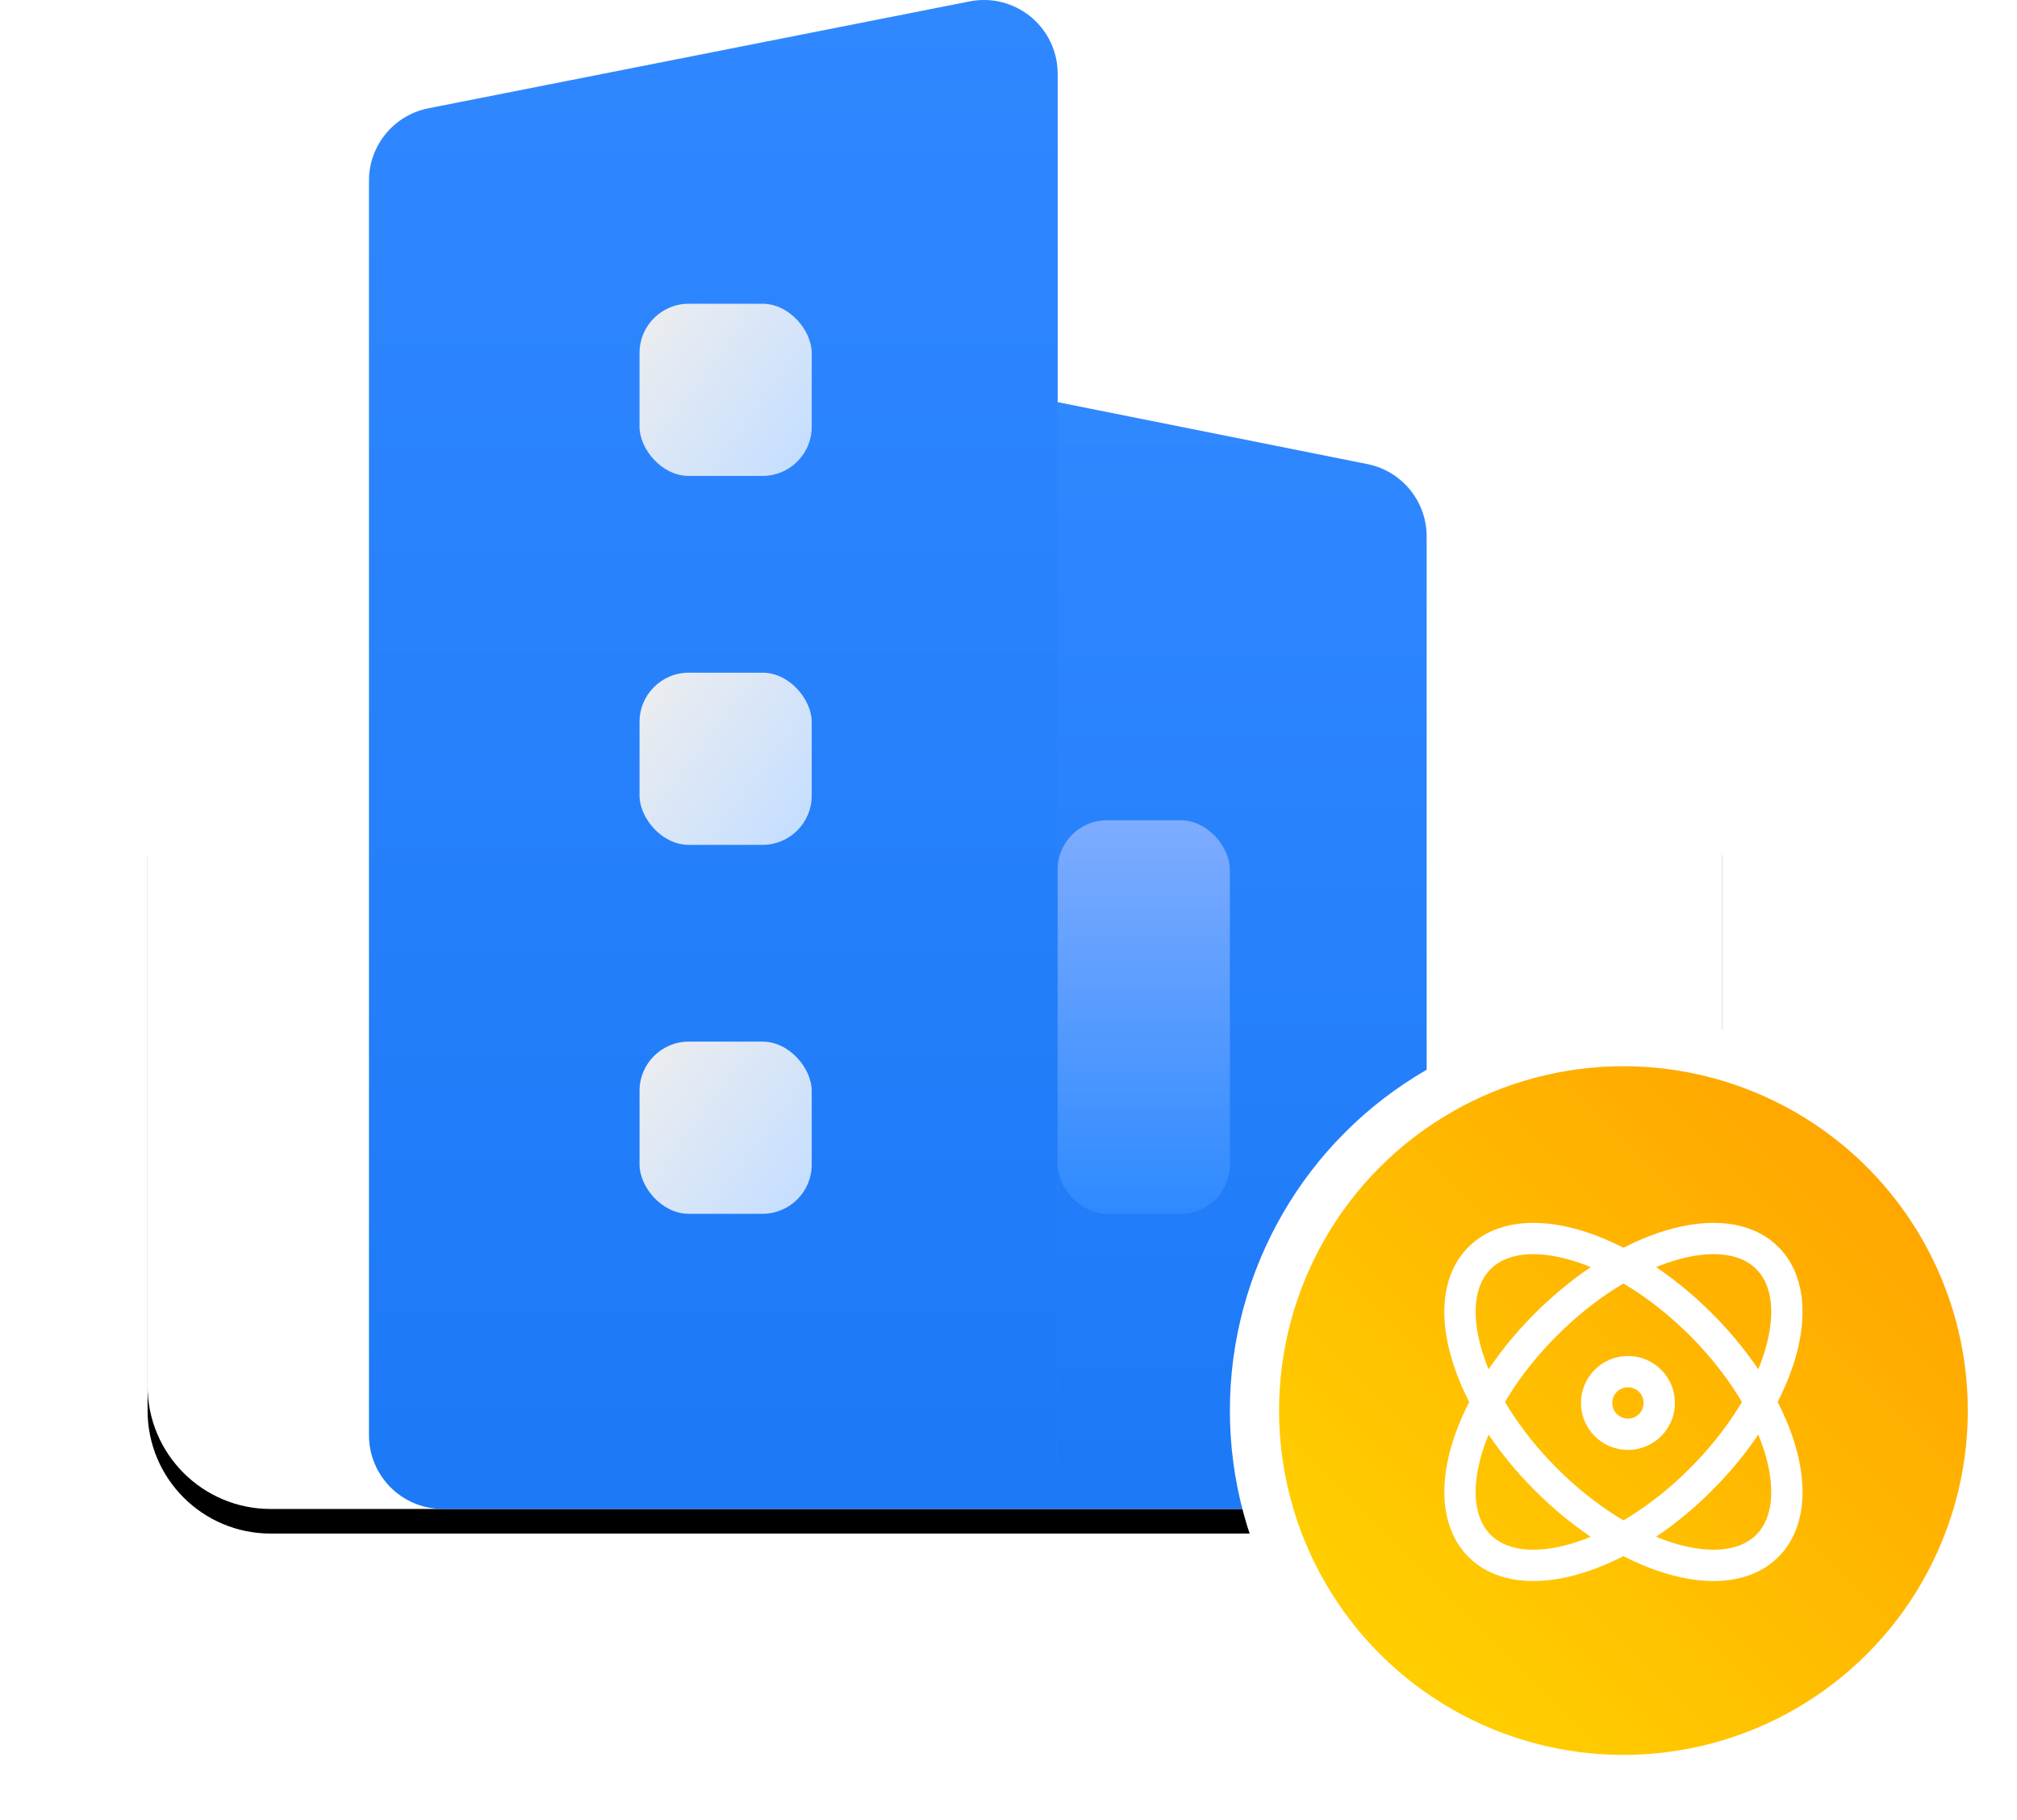 <?xml version="1.0" encoding="UTF-8"?>
<svg width="82px" height="74px" viewBox="0 0 82 74" version="1.1" xmlns="http://www.w3.org/2000/svg" xmlns:xlink="http://www.w3.org/1999/xlink">
    <title>上市公司</title>
    <defs>
        <path d="M2.01,15.876 C16.201,5.292 26.198,0 32,0 C37.802,0 47.799,5.292 61.99,15.876 C63.254,16.82 64,18.305 64,19.882 L64,42.389 C64,45.15 61.761,47.389 59,47.389 L5,47.389 C2.239,47.389 0,45.15 0,42.389 L0,19.882 C0,18.305 0.746,16.82 2.01,15.876 Z" id="path-1"></path>
        <filter x="-14.8%" y="-17.9%" width="129.7%" height="140.1%" filterUnits="objectBoundingBox" id="filter-2">
            <feOffset dx="0" dy="1" in="SourceAlpha" result="shadowOffsetOuter1"></feOffset>
            <feGaussianBlur stdDeviation="3" in="shadowOffsetOuter1" result="shadowBlurOuter1"></feGaussianBlur>
            <feColorMatrix values="0 0 0 0 0   0 0 0 0 0.392   0 0 0 0 0.878  0 0 0 0.175 0" type="matrix" in="shadowBlurOuter1"></feColorMatrix>
        </filter>
        <linearGradient x1="50%" y1="0.179%" x2="50%" y2="100%" id="linearGradient-3">
            <stop stop-color="#3088FF" offset="0%"></stop>
            <stop stop-color="#1C79F7" offset="100%"></stop>
        </linearGradient>
        <linearGradient x1="0%" y1="0%" x2="100%" y2="74.103%" id="linearGradient-4">
            <stop stop-color="#EEEEEE" offset="0%"></stop>
            <stop stop-color="#C7DFFF" offset="100%"></stop>
        </linearGradient>
        <linearGradient x1="50%" y1="0.179%" x2="50%" y2="100%" id="linearGradient-5">
            <stop stop-color="#3088FF" offset="0%"></stop>
            <stop stop-color="#1C79F7" offset="100%"></stop>
        </linearGradient>
        <linearGradient x1="50%" y1="0%" x2="50%" y2="100%" id="linearGradient-6">
            <stop stop-color="#7EACFF" offset="0%"></stop>
            <stop stop-color="#2E8AFF" offset="100%"></stop>
        </linearGradient>
        <linearGradient x1="22.57%" y1="82.839%" x2="85.592%" y2="19.816%" id="linearGradient-7">
            <stop stop-color="#FFCD00" offset="0%"></stop>
            <stop stop-color="#FFA700" offset="100%"></stop>
        </linearGradient>
    </defs>
    <g id="页面-1" stroke="none" stroke-width="1" fill="none" fill-rule="evenodd">
        <g id="大数据0804" transform="translate(-1202, -3678)">
            <g id="编组-15" transform="translate(1145, 3678)">
                <g id="上市公司" transform="translate(63, 0)">
                    <g id="path-2" transform="translate(0, 13.962)">
                        <use fill="black" fill-opacity="1" filter="url(#filter-2)" xlink:href="#path-1"></use>
                        <use fill="#FFFFFF" fill-rule="evenodd" xlink:href="#path-1"></use>
                    </g>
                    <path d="M11.419,4.402 L33.419,0.057 C35.044,-0.264 36.622,0.794 36.943,2.419 C36.981,2.611 37,2.805 37,3.001 L37,61.35 L37,61.35 L12,61.35 C10.343,61.35 9,60.007 9,58.35 L9,7.345 C9,5.912 10.013,4.68 11.419,4.402 Z" id="矩形" fill="url(#linearGradient-3)"></path>
                    <rect id="矩形" fill="url(#linearGradient-4)" fill-rule="nonzero" x="20" y="12.35" width="7" height="7" rx="2"></rect>
                    <rect id="矩形" fill="url(#linearGradient-4)" fill-rule="nonzero" x="20" y="27.35" width="7" height="7" rx="2"></rect>
                    <rect id="矩形" fill="url(#linearGradient-4)" fill-rule="nonzero" x="20" y="42.35" width="7" height="7" rx="2"></rect>
                    <path d="M37,16.35 L49.588,18.868 C50.991,19.148 52,20.38 52,21.81 L52,58.35 C52,60.007 50.657,61.35 49,61.35 L37,61.35 L37,61.35 L37,16.35 Z" id="矩形" fill="url(#linearGradient-5)"></path>
                    <rect id="矩形" fill="url(#linearGradient-6)" x="37" y="33.35" width="7" height="16" rx="2"></rect>
                    <g id="椭圆形" transform="translate(46, 43.35)">
                        <g id="path-7-link" fill="#000000" fill-rule="nonzero">
                            <circle id="path-7" cx="14" cy="14" r="14"></circle>
                        </g>
                        <g id="path-7-link" fill="url(#linearGradient-7)" stroke="#FFFFFF" stroke-width="2">
                            <circle id="path-7" cx="14" cy="14" r="15"></circle>
                        </g>
                    </g>
                    <g id="编组-9" transform="translate(51, 48)" stroke="#FFFFFF" stroke-width="1.273">
                        <ellipse id="椭圆形" transform="translate(9, 9) rotate(-45) translate(-9, -9) " cx="9" cy="9" rx="4.455" ry="8.273"></ellipse>
                        <ellipse id="椭圆形" cx="9.183" cy="9.041" rx="1.273" ry="1.273"></ellipse>
                        <ellipse id="椭圆形" transform="translate(9, 9) rotate(45) translate(-9, -9) " cx="9" cy="9" rx="4.455" ry="8.273"></ellipse>
                    </g>
                </g>
            </g>
        </g>
    </g>
</svg>